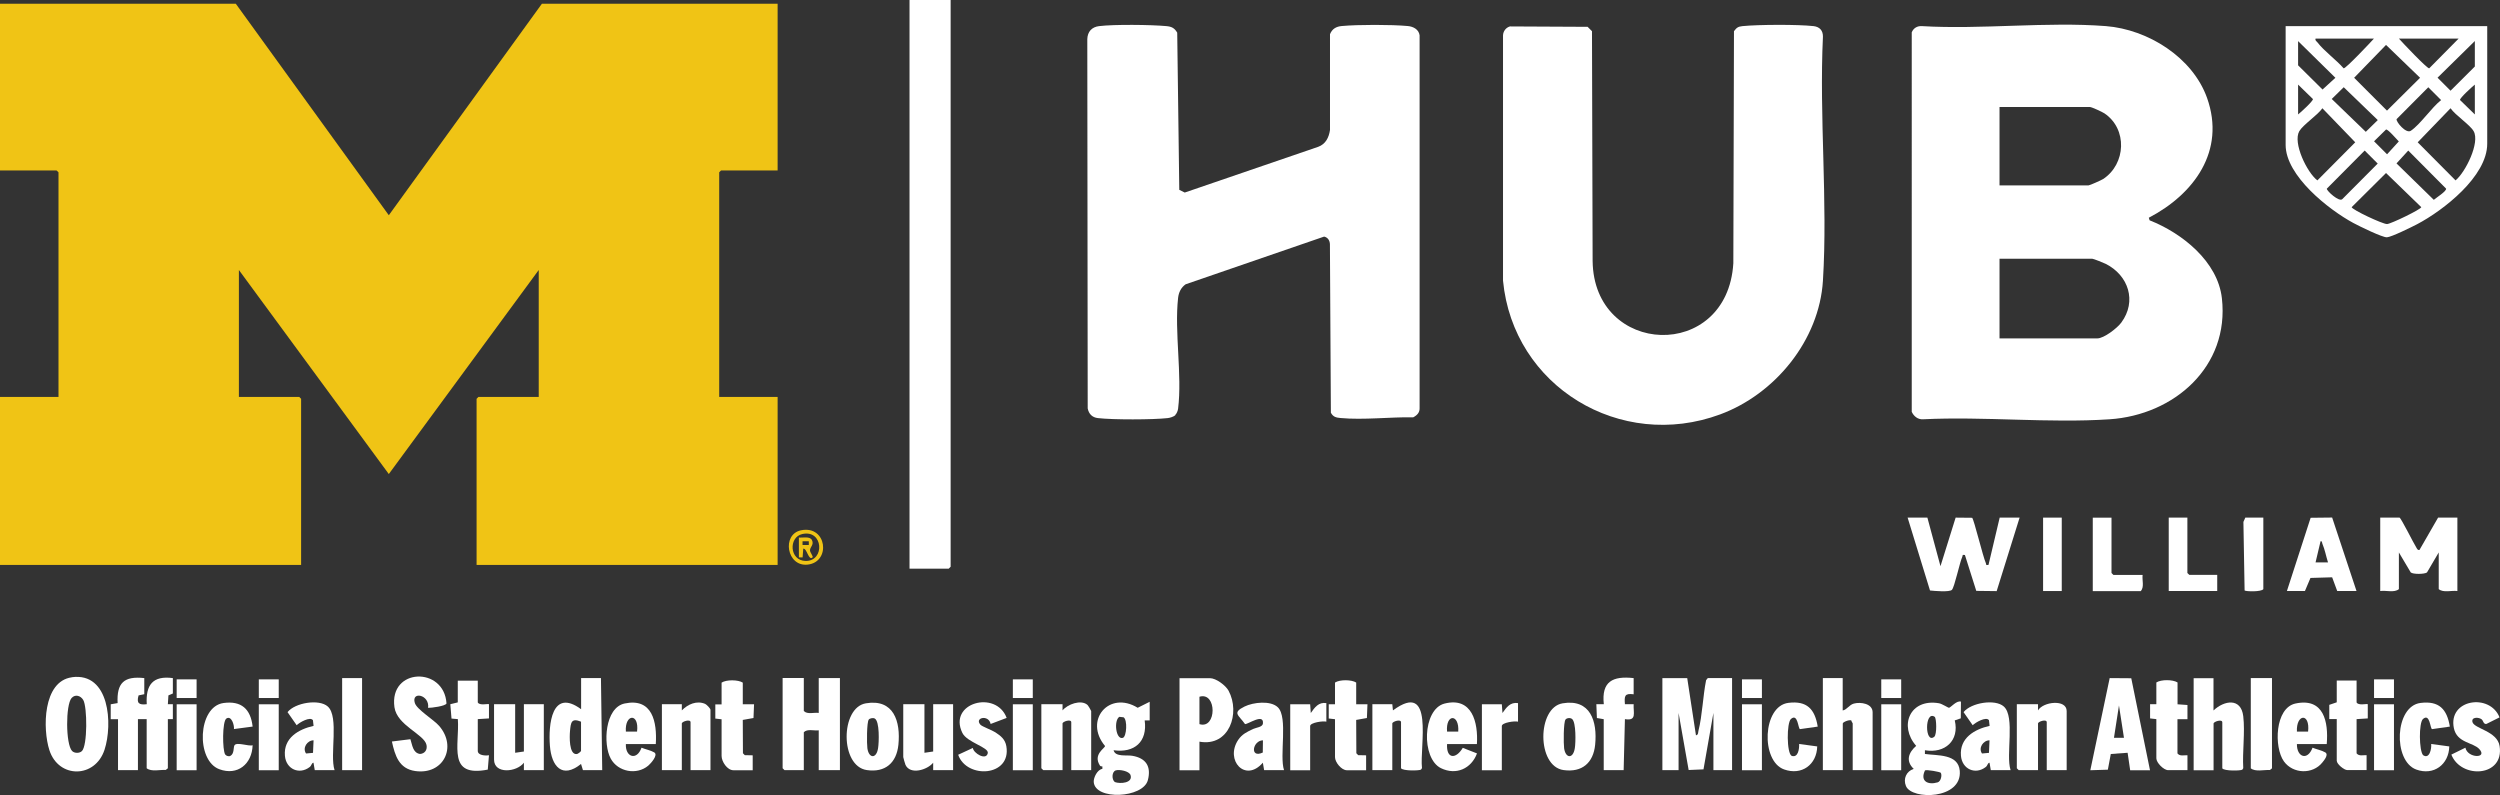 <?xml version="1.0" encoding="UTF-8"?>
<svg id="Layer_1" xmlns="http://www.w3.org/2000/svg" width="315" height="100.18" version="1.1" viewBox="0 0 315 100.18">
  <rect x="0" y="0" width="315" height="100.18" fill="#333333" stroke="none"/>
  <!-- Generator: Adobe Illustrator 30.0.0, SVG Export Plug-In . SVG Version: 2.1.1 Build 123)  -->
  <polygon points="97.98 .47 97.98 21.48 90.85 21.48 90.62 21.71 90.62 50.01 97.98 50.01 97.98 71.18 60.05 71.18 60.05 50.25 60.28 50.01 67.88 50.01 67.88 34.02 48.99 59.73 30.1 34.02 30.1 50.01 37.7 50.01 37.94 50.25 37.94 71.18 0 71.18 0 50.01 7.37 50.01 7.37 21.71 7.13 21.48 0 21.48 0 .47 29.71 .47 48.99 27.12 68.28 .47 97.98 .47" fill="#f0c415"/>
  <path d="M270.75,27.44l.1.32c4.08,1.61,8.59,5.17,9.11,9.83.97,8.61-6.02,14.7-14.15,15.24-7.64.51-15.82-.38-23.52,0-.64.04-1.16-.39-1.41-.94V4.07c.22-.53.69-.81,1.26-.78,7.54.45,15.74-.58,23.21,0,5.3.42,10.92,3.94,12.74,9.05,2.37,6.67-1.64,12.12-7.33,15.09ZM251.94,23.36h11.21c.15,0,1.63-.66,1.86-.81,2.86-1.9,3.07-6.29.16-8.26-.27-.18-1.61-.81-1.86-.81h-11.37v9.88ZM251.94,42.64h12.31c.85,0,2.51-1.29,3.03-1.99,2-2.7.9-5.96-1.95-7.4-.24-.12-1.55-.65-1.71-.65h-11.68v10.03Z" fill="#fff"/>
  <path d="M148.1,52.31c-.21.19-.68.34-.97.37-1.87.21-6.93.22-8.79,0-.72-.08-1.15-.52-1.29-1.22l-.05-46.53c.03-.94.57-1.53,1.49-1.64,1.89-.23,6.53-.18,8.48,0,.66.06,1.02.24,1.36.83l.26,19.8.69.34,16.81-5.76c.94-.34,1.35-1.17,1.49-2.12V4.31c.27-.68.79-.97,1.48-1.03,2.06-.19,6.26-.19,8.32,0,.7.06,1.39.43,1.49,1.17v46.89c.04.62-.29.97-.8,1.24-2.9-.05-6.3.36-9.17.09-.55-.05-.93-.14-1.21-.67l-.12-21.21c-.01-.47-.25-.87-.73-.98l-17.45,6.01c-.58.41-.87,1.01-.95,1.71-.48,4.32.53,9.69,0,13.96-.03.27-.18.63-.37.81Z" fill="#fff"/>
  <path d="M190.28,3.33l9.76.05.55.55.08,28.93c.12,12.07,16.97,12.75,17.73.31l.08-29.24c.35-.46.52-.58,1.08-.64,1.99-.2,6.99-.22,8.95,0,.76.09,1.19.55,1.18,1.33-.48,10.08.62,20.73,0,30.74-.46,7.5-6.02,14.29-12.94,16.85-12.58,4.66-26.1-3.51-27.37-16.85V4.46c.02-.54.38-1,.9-1.14Z" fill="#fff"/>
  <polygon points="119.78 0 119.78 71.41 119.54 71.65 114.6 71.65 114.6 0 119.78 0" fill="#fff"/>
  <path d="M313.39,3.29v14.82c0,4.12-5.54,8.41-8.83,10.14-.67.35-3.24,1.62-3.81,1.65s-3.54-1.43-4.24-1.81c-3.09-1.67-8.52-5.94-8.52-9.83V3.29h25.4ZM299.13,4.86h-7.37c-.07.27.11.31.23.47.86,1.12,2.36,2.19,3.31,3.28.26.05,3.39-3.27,3.82-3.75ZM309.79,4.86h-7.53c.43.49,3.56,3.8,3.82,3.75l3.71-3.75ZM289.56,5.17v3.06l3.08,3.05,1.62-1.48-4.7-4.62ZM311.83,5.17l-4.7,4.62,1.64,1.64,3.06-3.05v-3.21ZM300.64,5.66l-4.02,4.14,4.14,4.14,4.17-4.14-4.29-4.14ZM289.56,14.42c.32-.25,1.91-1.69,1.87-1.94l-1.87-1.82v3.76ZM311.83,14.42v-3.76c-.32.25-1.91,1.69-1.87,1.94l1.87,1.82ZM295.31,10.99l-1.51,1.48,4.29,4.14,1.51-1.48-4.29-4.14ZM305.97,10.99l-4,4.02c-.09.33,1.19,1.87,1.79,1.47,1.21-.81,2.6-2.91,3.82-3.87l-1.61-1.61ZM292.62,13.64c-.6.87-2.44,2.08-2.91,2.89-.84,1.46.97,5.21,2.28,6.2l4.77-4.8-4.14-4.29ZM308.77,13.64l-4.14,4.29,4.77,4.8c1.25-1.03,3.1-4.76,2.28-6.2-.46-.81-2.31-2.01-2.91-2.89ZM300.64,16.32l-1.51,1.48,1.64,1.64,1.48-1.62c-.27-.26-1.35-1.55-1.61-1.5ZM297.95,18.97l-4.77,4.8c-.05.26,1.56,1.73,1.95,1.32l4.46-4.48-1.64-1.64ZM303.44,18.97l-1.48,1.62,4.7,4.59c.29-.26,1.61-1.08,1.55-1.41l-4.77-4.8ZM300.64,21.8l-4.33,4.3c0,.3,3.91,2.15,4.46,2.13.49-.02,4.31-1.87,4.31-2.13l-4.44-4.3Z" fill="#fff"/>
  <path d="M212.59,85.44l1.1,7.21c.31-.06.26-.33.31-.55.5-1.99.56-4.36.97-6.4l.21-.26h3.06v11.6h-2.35v-7.21l-1.25,7.11-1.87.08-1.27-7.19v7.21h-2.04v-11.6h3.14Z" fill="#fff"/>
  <path d="M242.85,65.22l1.65,6.12,1.91-6.12,2.08.02c.23.2,1.36,4.91,1.73,5.72.08.18-.07.28.33.22l1.41-5.96h2.51l-2.89,9.26-2.57-.03-1.43-4.52c-.4-.06-.24.04-.33.22-.34.75-.98,3.83-1.31,4.17-.31.31-2.22.14-2.76.08l-2.82-9.18h2.51Z" fill="#fff"/>
  <path d="M14.89,90.62h-.94s0-1.88,0-1.88l.87-.15c-.13-2.55.81-3.43,3.36-3.15v2.03s-.72.15-.72.15c-.29,1,.07,1.23,1.03,1.11-.14-2.42.75-3.63,3.29-3.29v1.94s-.56.24-.56.24l-.07,1.11h.63s0,1.88,0,1.88h-.63s0,6.19,0,6.19l-.26.21c-.75-.04-1.81.26-2.41-.21v-6.19h-1.1v6.43h-2.51v-6.43Z" fill="#fff"/>
  <path d="M101.28,85.44v4.15c.46.46,1.28.15,1.88.24v-4.39h2.67v11.6h-2.67v-5.02c-.6.08-1.43-.22-1.88.24v4.78h-2.43l-.24-.24v-11.37h2.67Z" fill="#fff"/>
  <path d="M302.34,65.22c.2.06,1.77,3.23,2.09,3.72.11.17.16.4.42.36l2.35-4.08h2.43v9.25c-.74-.1-1.76.25-2.35-.24v-4.62l-1.48,2.52c-.32.23-1.76.25-2.05-.01l-1.49-2.51v4.62c-.59.49-1.61.13-2.35.24v-9.25h2.43Z" fill="#fff"/>
  <path d="M9.05,85.33c4.78-.65,5.17,5.94,4.12,9.14-1.18,3.61-5.79,3.66-6.95.04-.85-2.65-.84-8.67,2.83-9.17ZM10.31,94.65c.73-.68.69-5.59.18-6.45-.32-.54-1-.77-1.47-.25-.76.87-.75,5.82.06,6.67.3.31.92.31,1.22.03Z" fill="#fff"/>
  <path d="M247.08,88.42l-.02,2.09-.76.26c.61,2.54-1.24,4.2-3.76,3.76v.47c1.58.23,4.2-.04,4.39,2.12.32,3.62-6.05,3.71-6.78,1.92-.38-.92.06-1.87.98-2.16-1.04-.98-.67-2.05.31-2.9-2.22-2.52-.79-6,2.87-5.37.4.07,1.17.59,1.27.57.22-.04.98-.97,1.51-.77ZM243.77,90.32c-1.28-.87-1.26,3.51-.05,2.51.35-.3.28-2.35.05-2.51ZM244.55,97.38c-.08-.13-1.81-.43-2-.31-.65,1.36.36,1.87,1.59,1.51.42-.12.58-.92.4-1.2Z" fill="#fff"/>
  <path d="M144.86,88.42v2.35h-.63c.37,2.69-1.29,4.13-3.92,3.76.22.88,1.62.57,2.36.7,1.72.29,2.41,1.34,1.96,3.07-.59,2.27-6.67,2.58-6.82.22-.03-.55.46-1.56,1.09-1.64v-.31c-.11,0-.25-.01-.31-.11-.92-1.43.68-2.2.64-2.47-2.7-3.23.52-7.03,4.12-4.81l1.52-.76ZM141.04,90.32c-.72.43-.46,2.93.44,2.65.48-.15.6-2.28.09-2.59l-.53-.06ZM140.58,97.07c-.5.17-.53,1.15-.11,1.47.68.25,2.29.13,1.98-.87-.16-.52-1.42-.75-1.87-.6Z" fill="#fff"/>
  <path d="M53.94,89.19c.23-1.66-2.15-2.15-1.67-.61.26.83,2.39,2.1,3.07,2.89,2.29,2.66.53,6.19-3.02,5.68-2.05-.29-2.55-1.95-2.94-3.72l2.33-.29c.24.7.29,1.72,1.21,1.86.61-.04.95-.53.82-1.14-.28-1.35-3.71-2.44-4.04-4.75-.69-4.98,6.26-5.16,6.56-.48-.1.34-1.91.57-2.33.56Z" fill="#fff"/>
  <path d="M75.72,85.44l.16,11.6h-2.43l-.24-.78c-2.4,1.93-3.72.27-3.92-2.27-.21-2.69.22-7.35,3.93-4.63v-3.92h2.51ZM73.21,90.93c-1.22-.49-1.29.09-1.39,1.19-.06.64-.14,2.98.83,2.89.16.01.56-.32.56-.4v-3.68Z" fill="#fff"/>
  <path d="M278.9,85.44v4.08c1.35-1.28,3.47-1.63,3.75.72.24,2.04-.12,4.46,0,6.55l-.12.19c-.2.14-2.26.19-2.52-.17v-5.8c0-.44-1.1-.09-1.1.16v5.88h-2.51v-11.6h2.51Z" fill="#fff"/>
  <path d="M151.13,93.44v3.61h-2.51v-11.6h3.84c.75,0,1.97.9,2.34,1.58,1.51,2.8.1,7.1-3.67,6.42ZM151.13,91.24c2.2.69,2.22-4.13,0-3.45v3.45Z" fill="#fff"/>
  <path d="M268.4,97.04l-.32-2.19-2.12.15-.37,1.98-2.21.07,2.44-11.61,2.72.02,2.36,11.59h-2.51ZM267.62,92.97l-.63-4.08-.63,4.07h1.26Z" fill="#fff"/>
  <path d="M232.18,85.44v4.08c.56-.11.81-.71,1.41-.87.86-.23,2.36,0,2.36,1.1v7.29h-2.51v-5.88c0-.06-.17-.25-.17-.38-.24-.14-1.08.2-1.08.38v5.88h-2.51v-11.6h2.51Z" fill="#fff"/>
  <path d="M288.15,74.47l2.99-9.23,2.71-.03,3.07,9.26h-2.43l-.64-1.73-2.73.08-.7,1.65h-2.27ZM293.33,70.86c-.25-.77-.39-1.6-.71-2.35-.06-.15-.02-.36-.23-.31l-.63,2.66h1.57Z" fill="#fff"/>
  <path d="M260.4,97.04h-2.51v-6.04c0-.44-1.1-.09-1.1.16v5.88h-2.43l-.24-.24v-8.07h2.67v.78c.64-1.11,3.61-1.44,3.61.08v7.45Z" fill="#fff"/>
  <path d="M137.49,97.04h-2.51v-6.04c0-.44-1.1-.09-1.1.16v5.88h-2.43l-.24-.24v-8.07h2.67v.78c.63-.77,2.31-1.4,3.13-.7.09.07.48.73.48.78v7.45Z" fill="#fff"/>
  <path d="M175.43,97.04h-2.51v-8.31h2.51l.08.78c5.28-3.89,3.35,4.55,3.66,7.27l-.12.19c-.2.14-2.26.19-2.52-.17v-5.8c0-.44-1.1-.09-1.1.16v5.88Z" fill="#fff"/>
  <path d="M64.91,88.74v6.11l1.1-.16v-5.96h2.51v8.31h-2.51v-.94c-.89,1.2-3.76,1.48-3.76-.39v-6.98h2.67Z" fill="#fff"/>
  <path d="M116.48,88.74v6.11l1.1-.16v-5.96h2.51v8.31h-2.51v-.94c-.73.91-2.89,1.57-3.49.27-.05-.1-.28-.93-.28-.98v-6.66h2.67Z" fill="#fff"/>
  <path d="M89.52,97.04h-2.51v-6.04c0-.44-1.1-.09-1.1.16v5.88h-2.51v-8.31h2.51v.78c.75-.77,1.87-1.28,2.94-.82.2.09.67.59.67.74v7.6Z" fill="#fff"/>
  <path d="M42.17,97.04h-2.51l-.16-.94c-.25.03-.22.34-.47.54-1.31,1.02-2.99.28-3.13-1.41-.19-2.24,1.7-3.34,3.61-3.77l-.08-.71c-.34-.51-1.72.29-2.05.63l-1.15-1.65c.94-1.19,3.98-1.69,5.07-.71,1.45,1.29.23,6.12.85,8ZM39.51,93.28c-.8,0-1.43.95-.95,1.66l.88-.08.07-1.58Z" fill="#fff"/>
  <path d="M161.79,97.04h-2.51l-.16-.94c-2.22,2.56-4.8-.32-3.11-2.87.48-.72,1.15-1.04,1.91-1.39.36-.17,1.17-.22,1.21-.68.14-1.36-1.95.16-2.26.07-.78-1.13-1.68-1.41-.05-2.21,1.08-.53,3.27-.79,4.19.1,1.31,1.27.17,6.12.78,7.92ZM159.13,93.28c-1.3.02-1.7,2.32-.02,1.54l.02-1.54Z" fill="#fff"/>
  <path d="M253.35,97.04h-2.51l-.16-.94c-.25.03-.22.34-.47.54-1.31,1.02-2.99.28-3.13-1.41-.19-2.24,1.7-3.34,3.61-3.77l-.08-.71c-.34-.51-1.72.29-2.05.63l-1.15-1.65c.94-1.19,3.98-1.69,5.07-.71,1.45,1.29.23,6.12.85,8ZM250.68,93.28c-.8,0-1.43.95-.95,1.66l.88-.08.07-1.58Z" fill="#fff"/>
  <path d="M196.87,88.62c3.53-.6,4.41,2.27,4.12,5.21-.23,2.3-1.65,3.52-3.98,3.2-3.4-.47-3.35-7.87-.13-8.41ZM197.26,90.66c-.27.31-.26,3.09-.18,3.63.19,1.29,1.14,1.35,1.35-.03.11-.68.17-3.22-.34-3.66-.22-.19-.66-.15-.84.06Z" fill="#fff"/>
  <path d="M109.08,88.62c3.53-.6,4.41,2.27,4.12,5.21-.23,2.29-1.66,3.54-3.98,3.2-3.4-.49-3.34-7.87-.13-8.41ZM109.47,90.66c-.27.31-.26,3.09-.18,3.63.19,1.29,1.14,1.35,1.35-.03.11-.68.22-3.4-.43-3.73-.2-.11-.61-.03-.74.13Z" fill="#fff"/>
  <path d="M186.09,93.75h-3.76c-.11,1.89,1.11,1.94,1.98.48l1.79.7c-.71,1.92-2.63,2.79-4.54,1.86-2.5-1.22-2.34-7.43.45-8.14,3.48-.88,4.25,2.38,4.08,5.1ZM183.74,92.18c.15-2.27-1.6-2.27-1.41,0h1.41Z" fill="#fff"/>
  <path d="M293.17,93.75h-3.76c-.02,1.66,1.34,2.14,1.97.46.5.21,1.14.32,1.6.59s-.13.99-.37,1.28c-1.22,1.52-3.7,1.44-4.84-.15-1.27-1.77-1.14-6.74,1.47-7.29,3.55-.75,4.16,2.29,3.93,5.1ZM290.82,92.18c.27-2.39-1.51-2.26-1.41,0h1.41Z" fill="#fff"/>
  <path d="M82.62,93.75h-3.76c-.09,1.65,1.38,2.14,1.97.46.5.21,1.14.32,1.6.59.55.32-.44,1.41-.76,1.68-1.45,1.21-3.81.78-4.72-.9-.99-1.8-.74-6.41,1.75-6.94,3.51-.74,4.1,2.33,3.93,5.1ZM80.27,92.18c.29-2.4-1.57-2.24-1.41,0h1.41Z" fill="#fff"/>
  <path d="M126.83,90.46l-2.01.76c-.25-1.23-2.09-.79-1.28.1.2.22,1.46.68,1.87.95.69.45,1.24.88,1.39,1.75.66,3.85-5,4.16-6.07,1.08l1.85-.86c.07.67,1.68,1.63,1.88.66.16-.75-2.6-1.34-3.2-2.55-1.85-3.79,4.25-5.47,5.58-1.89Z" fill="#fff"/>
  <path d="M170.89,88.74h1.41s-.07,1.73-.07,1.73l-1.35.24.02,4.2.23.24,1,.02v1.88h-2.43c-.67,0-1.49-1-1.49-1.65v-4.78l-.79-.09v-1.79s.79,0,.79,0v-2.74c.6-.39,2.08-.38,2.67,0v2.74Z" fill="#fff"/>
  <path d="M93.6,88.74h1.41s-.07,1.73-.07,1.73l-1.35.24.02,4.2.23.24,1,.02v1.88h-2.43c-.78,0-1.49-1.09-1.49-1.8v-4.62l-.79-.09v-1.79s.79,0,.79,0v-2.74c.6-.39,2.08-.38,2.67,0v2.74Z" fill="#fff"/>
  <path d="M312.72,90.66c-.38-.32-1.36-.35-1.19.32.22.84,3.12,1.13,3.42,3.02.61,3.91-4.87,4.18-6.08,1.08l1.77-.87c.28,1.36,2.87,1.37,1.74.16-.79-.84-2.8-.76-3.19-2.61-.77-3.67,4.54-4.45,5.75-1.37l-1.66.83c-.36.05-.4-.42-.56-.55Z" fill="#fff"/>
  <path d="M274.36,88.74l1.26.09v1.79s-1.26,0-1.26,0v4.31c.3.39.82.21,1.26.23v1.88h-2.43c-.56,0-1.49-.93-1.49-1.49v-4.94l-.79-.09v-1.79s.79,0,.79,0v-2.74c.6-.39,2.08-.38,2.67,0v2.74Z" fill="#fff"/>
  <path d="M202.08,90.62l-.87-.15-.07-1.74h.94c-.31-2.87,1.12-3.58,3.76-3.29v2.04c-1.15-.15-1.18.21-1.1,1.25h1.1c-.06,1.08.44,2.14-1.1,1.88l-.16,6.43h-2.51v-6.43Z" fill="#fff"/>
  <path d="M60.2,85.76v2.74c.2.44,1.31.14,1.41.23v1.79s-1.41.09-1.41.09v4c0,.58.98.63,1.41.55l-.15,1.81c-5.14,1.01-3.54-3.03-3.77-6.36l-.8-.07-.15-1.81.94-.23v-2.74h2.51Z" fill="#fff"/>
  <path d="M296.93,85.76v2.74c.2.44,1.31.14,1.41.23v1.79s-1.41.09-1.41.09v4.31c.3.39.82.21,1.26.23v1.88h-2.43c-.41,0-1.33-.76-1.33-1.18v-5.25h-.94s0-1.79,0-1.79l.94-.32v-2.74h2.51Z" fill="#fff"/>
  <path d="M31.82,91.55l-2.34.31c.05-.5-.31-1.73-.95-1.33-.54.34-.51,3.99-.16,4.53.11.17.44.29.64.19.54-.27.37-1.09.54-1.35.3-.44,1.77.17,2.28,0-.07,2.36-1.9,3.88-4.2,3.02-2.97-1.1-2.73-7.89.53-8.34,2.26-.31,3.42.76,3.67,2.96Z" fill="#fff"/>
  <path d="M308.69,91.55l-2.25.32c-.25-.06-.26-2.04-1.14-1.28-.55.48-.5,4.02.01,4.56.8.54,1.08-.78,1.02-1.41l2.28.31c-.05,2.27-1.96,3.72-4.17,2.91-2.95-1.09-2.72-7.99.55-8.39,2.33-.29,3.33.78,3.69,2.98Z" fill="#fff"/>
  <path d="M229.05,91.55l-2.25.32c-.25-.06-.26-2.04-1.14-1.28-.55.48-.55,4.31.09,4.65.82.27.97-.89.94-1.5l2.28.31c-.06,2.3-1.95,3.69-4.17,2.9-2.97-1.05-2.73-7.99.54-8.39,2.33-.29,3.33.78,3.69,2.98Z" fill="#fff"/>
  <path d="M286.27,85.44v11.37l-.26.21c-.75-.04-1.81.26-2.41-.21v-11.37h2.67Z" fill="#fff"/>
  <path d="M266.05,65.22v6.98l.24.24h3.68c-.09.65.24,1.54-.24,2.04h-6.04v-9.25h2.35Z" fill="#fff"/>
  <polygon points="275.61 65.22 275.61 72.2 275.85 72.43 279.37 72.43 279.37 74.47 273.26 74.47 273.26 65.22 275.61 65.22" fill="#fff"/>
  <rect x="43.11" y="85.44" width="2.51" height="11.6" fill="#fff"/>
  <path d="M167.12,88.58v2.35c-.37-.12-2.04.11-2.04.55v5.57h-2.51v-8.31h2.51l.08,1.1c.49-.7.98-1.4,1.96-1.25Z" fill="#fff"/>
  <path d="M191.27,88.58v2.35c-.37-.12-2.04.11-2.04.55v5.57h-2.51v-8.31h2.51l.08,1.1c.49-.7.98-1.4,1.96-1.25Z" fill="#fff"/>
  <path d="M285.18,65.22v9.01c-.25.36-2.16.31-2.36.17l-.15-8.64.24-.54h2.27Z" fill="#fff"/>
  <rect x="257.43" y="65.22" width="2.35" height="9.25" fill="#fff"/>
  <rect x="22.26" y="88.74" width="2.51" height="8.31" fill="#fff"/>
  <rect x="299.13" y="88.74" width="2.51" height="8.31" fill="#fff"/>
  <rect x="237.04" y="88.74" width="2.51" height="8.31" fill="#fff"/>
  <rect x="219.49" y="88.74" width="2.51" height="8.31" fill="#fff"/>
  <rect x="127.62" y="88.74" width="2.51" height="8.31" fill="#fff"/>
  <rect x="32.61" y="88.74" width="2.51" height="8.31" fill="#fff"/>
  <rect x="127.62" y="85.6" width="2.51" height="2.35" fill="#fff"/>
  <rect x="22.26" y="85.6" width="2.51" height="2.35" fill="#fff"/>
  <rect x="32.61" y="85.6" width="2.51" height="2.35" fill="#fff"/>
  <rect x="299.13" y="85.6" width="2.51" height="2.35" fill="#fff"/>
  <rect x="237.04" y="85.6" width="2.51" height="2.35" fill="#fff"/>
  <rect x="219.49" y="85.6" width="2.51" height="2.35" fill="#fff"/>
  <path d="M100.92,66.82c3.27-.68,3.81,3.98.86,4.32-2.66.31-3.31-3.81-.86-4.32ZM101.08,67.29c-1.73.39-1.63,3.35.43,3.39,2.46.04,2.24-4-.43-3.39Z" fill="#f0c415"/>
  <path d="M100.65,67.73c.47.05,1.39-.19,1.65.31.31.62-.26.87-.24,1.32.01.25.44.76.32.87-.51.47-.7-1.18-1.17-1.1l-.08,1.1h-.47v-2.51ZM101.91,68.2h-.79v.47h.79v-.47Z" fill="#f0c415"/>
</svg>
